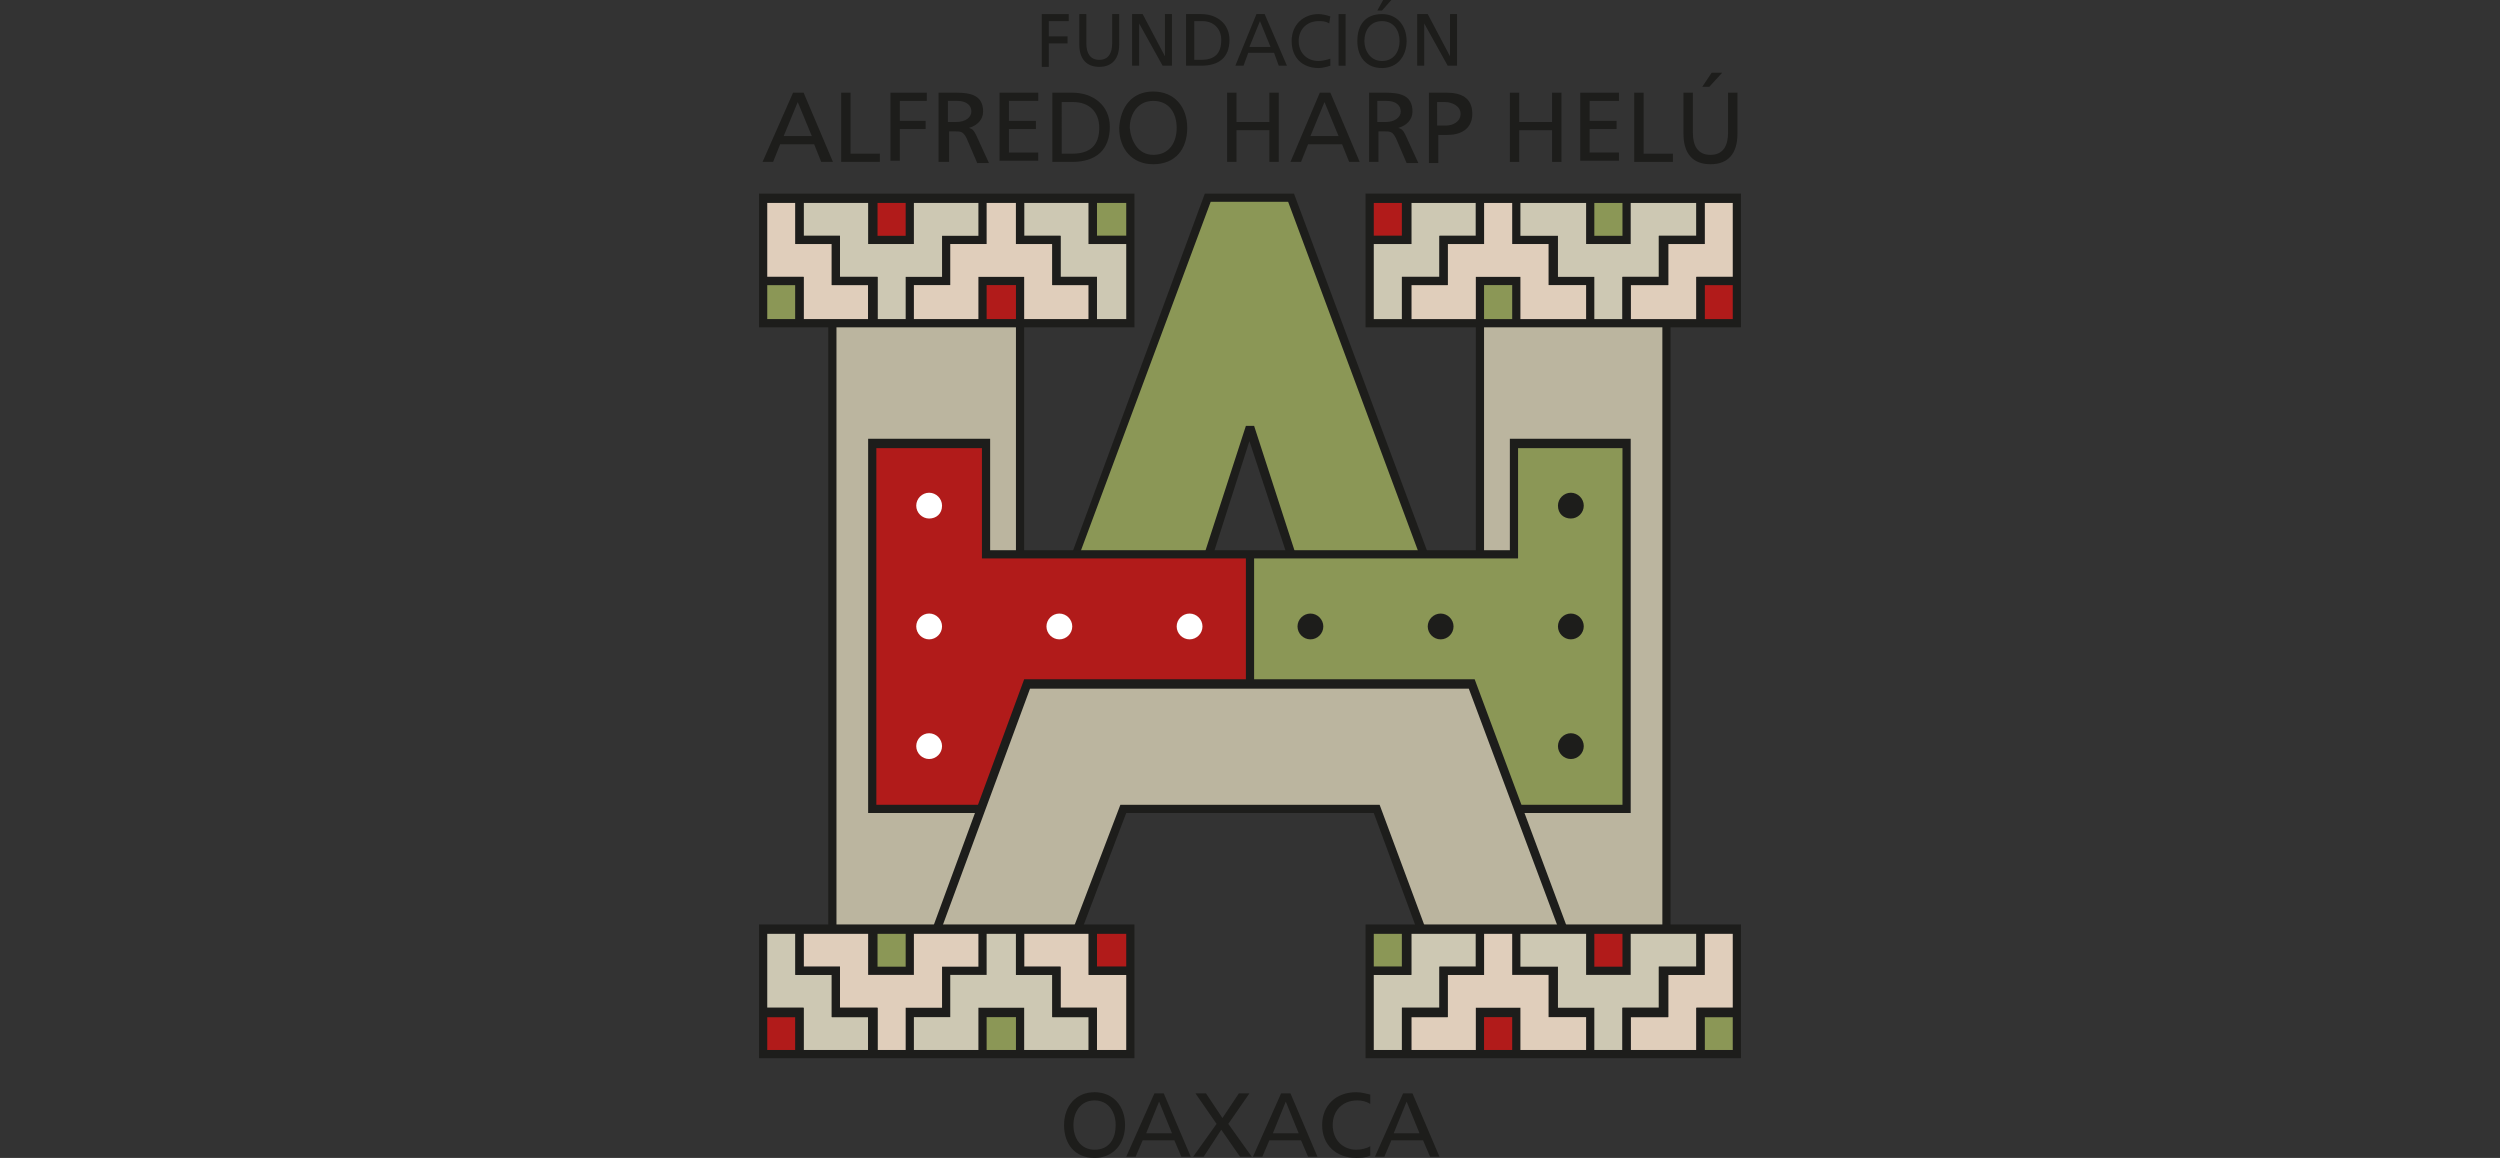<?xml version="1.0" encoding="utf-8"?>
<!-- Generator: Adobe Illustrator 25.3.0, SVG Export Plug-In . SVG Version: 6.00 Build 0)  -->
<svg version="1.1" id="Capa_1" xmlns="http://www.w3.org/2000/svg" xmlns:xlink="http://www.w3.org/1999/xlink" x="0px" y="0px"
	 viewBox="0 0 213.1 98.7" style="enable-background:new 0 0 213.1 98.7;" xml:space="preserve">
<rect x="0" y="0" width="213.1" height="98.7" fill="#333333" stroke="none"/>
<style type="text/css">
	.st0{fill:#8B9756;}
	.st1{fill:#CDC8B3;}
	.st2{fill:#E0CEBB;}
	.st3{fill:#BBB59F;}
	.st4{fill:#B11B1A;}
	.st5{fill:#1D1D1B;}
	.st6{fill:#FFFFFF;}
</style>
<g>
	<polygon class="st0" points="106.7,36.9 110,47.2 121.4,47.2 110.1,16.9 103,16.9 91.7,47.2 103.1,47.2 106.4,36.9 	"/>
	<polygon class="st1" points="77.5,16.9 77.5,20.4 74.4,20.4 74.4,16.9 68.1,16.9 68.1,20.4 71.3,20.4 71.3,24 74.4,24 74.4,27.5 
		77.5,27.5 77.5,24 80.7,24 80.7,20.4 83.8,20.4 83.8,16.9 	"/>
	<polygon class="st1" points="93.2,16.9 86.9,16.9 86.9,20.4 90,20.4 90,24 93.2,24 93.2,27.5 96.3,27.5 96.3,20.4 93.2,20.4 	"/>
	<polygon class="st2" points="90,24 90,20.4 86.9,20.4 86.9,16.9 83.8,16.9 83.8,20.4 80.7,20.4 80.7,24 77.5,24 77.5,27.5 
		83.8,27.5 83.8,24 86.9,24 86.9,27.5 93.2,27.5 93.2,24 	"/>
	<polygon class="st1" points="138.7,16.9 138.7,20.4 135.5,20.4 135.5,16.9 129.3,16.9 129.3,20.4 132.4,20.4 132.4,24 135.5,24 
		135.5,27.5 138.7,27.5 138.7,24 141.8,24 141.8,20.4 144.9,20.4 144.9,16.9 	"/>
	<polygon class="st2" points="144.9,16.9 144.9,20.4 141.8,20.4 141.8,24 138.7,24 138.7,27.5 144.9,27.5 144.9,24 148.1,24 
		148.1,16.9 	"/>
	<polygon class="st1" points="119.9,16.9 119.9,20.4 116.8,20.4 116.8,27.5 119.9,27.5 119.9,24 123,24 123,20.4 126.2,20.4 
		126.2,16.9 	"/>
	<polygon class="st2" points="132.4,24 132.4,20.4 129.3,20.4 129.3,16.9 126.2,16.9 126.2,20.4 123,20.4 123,24 119.9,24 
		119.9,27.5 126.2,27.5 126.2,24 129.3,24 129.3,27.5 135.5,27.5 135.5,24 	"/>
	<polygon class="st3" points="74.4,68.9 74.4,37.8 84,37.8 84,47.2 86.9,47.2 86.9,27.5 71,27.5 71,79.2 79.8,79.2 83.6,68.9 	"/>
	<polygon class="st2" points="77.5,79.2 77.5,82.8 74.4,82.8 74.4,79.2 68.1,79.2 68.1,82.8 71.3,82.8 71.3,86.3 74.4,86.3 
		74.4,89.9 77.5,89.9 77.5,86.3 80.7,86.3 80.7,82.8 83.8,82.8 83.8,79.2 	"/>
	<polygon class="st1" points="71.3,86.3 71.3,82.8 68.1,82.8 68.1,79.2 65,79.2 65,86.3 68.1,86.3 68.1,89.9 74.4,89.9 74.4,86.3 	
		"/>
	<polygon class="st2" points="93.2,79.2 86.9,79.2 86.9,82.8 90,82.8 90,86.3 93.2,86.3 93.2,89.9 96.3,89.9 96.3,82.8 93.2,82.8 	
		"/>
	<polygon class="st1" points="90,86.3 90,82.8 86.9,82.8 86.9,79.2 83.8,79.2 83.8,82.8 80.7,82.8 80.7,86.3 77.5,86.3 77.5,89.9 
		83.8,89.9 83.8,86.3 86.9,86.3 86.9,89.9 93.2,89.9 93.2,86.3 	"/>
	<polygon class="st2" points="132.4,86.3 132.4,82.8 129.3,82.8 129.3,79.2 126.2,79.2 126.2,82.8 123,82.8 123,86.3 119.9,86.3 
		119.9,89.9 126.2,89.9 126.2,86.3 129.3,86.3 129.3,89.9 135.5,89.9 135.5,86.3 	"/>
	<polygon class="st1" points="119.9,79.2 119.9,82.8 116.8,82.8 116.8,89.9 119.9,89.9 119.9,86.3 123,86.3 123,82.8 126.2,82.8 
		126.2,79.2 	"/>
	<polygon class="st2" points="144.9,79.2 144.9,82.8 141.8,82.8 141.8,86.3 138.7,86.3 138.7,89.9 144.9,89.9 144.9,86.3 
		148.1,86.3 148.1,79.2 	"/>
	<polygon class="st1" points="138.7,79.2 138.7,82.8 135.5,82.8 135.5,79.2 129.3,79.2 129.3,82.8 132.4,82.8 132.4,86.3 
		135.5,86.3 135.5,89.9 138.7,89.9 138.7,86.3 141.8,86.3 141.8,82.8 144.9,82.8 144.9,79.2 	"/>
	<polygon class="st2" points="71.3,24 71.3,20.4 68.1,20.4 68.1,16.9 65,16.9 65,24 68.1,24 68.1,27.5 74.4,27.5 74.4,24 	"/>
	<rect x="65" y="24" class="st0" width="3.1" height="3.5"/>
	<rect x="93.2" y="16.9" class="st0" width="3.1" height="3.5"/>
	<rect x="83.8" y="24" class="st4" width="3.1" height="3.5"/>
	<rect x="74.4" y="16.9" class="st4" width="3.1" height="3.5"/>
	<polygon class="st4" points="106.5,47.2 84,47.2 84,37.8 74.4,37.8 74.4,68.9 83.6,68.9 87.6,58.3 106.5,58.3 	"/>
	<polygon class="st3" points="126.2,27.5 126.2,47.2 129,47.2 129,37.8 138.7,37.8 138.7,68.9 129.4,68.9 133.2,79.2 142.1,79.2 
		142.1,27.5 	"/>
	<polygon class="st0" points="106.5,47.2 129,47.2 129,37.8 138.7,37.8 138.7,68.9 129.4,68.9 125.5,58.3 106.5,58.3 	"/>
	<polygon class="st3" points="117.4,68.9 121.2,79.2 133.2,79.2 125.5,58.3 87.6,58.3 79.8,79.2 91.9,79.2 95.7,68.9 	"/>
	<rect x="116.8" y="16.9" class="st4" width="3.1" height="3.5"/>
	<rect x="144.9" y="24" class="st4" width="3.1" height="3.5"/>
	<rect x="135.5" y="16.9" class="st0" width="3.1" height="3.5"/>
	<rect x="126.2" y="24" class="st0" width="3.1" height="3.5"/>
	<rect x="65" y="86.3" class="st4" width="3.1" height="3.5"/>
	<rect x="93.2" y="79.2" class="st4" width="3.1" height="3.5"/>
	<rect x="83.8" y="86.3" class="st0" width="3.1" height="3.5"/>
	<rect x="74.4" y="79.2" class="st0" width="3.1" height="3.5"/>
	<rect x="126.2" y="86.3" class="st4" width="3.1" height="3.5"/>
	<rect x="116.8" y="79.2" class="st0" width="3.1" height="3.5"/>
	<rect x="144.9" y="86.3" class="st0" width="3.1" height="3.5"/>
	<rect x="135.5" y="79.2" class="st4" width="3.1" height="3.5"/>
	<polygon class="st5" points="103.4,47.3 102.7,47.1 106.2,36.3 106.9,36.3 110.4,47.1 109.7,47.3 106.5,37.6 	"/>
	<rect x="86.6" y="27.5" class="st5" width="0.7" height="19.7"/>
	<rect x="70.6" y="27.5" class="st5" width="0.7" height="51.7"/>
	<rect x="141.7" y="27.5" class="st5" width="0.7" height="51.7"/>
	<rect x="125.8" y="27.5" class="st5" width="0.7" height="19.7"/>
	<g>
		<path class="st5" d="M96.7,27.9h-32V16.5h32V27.9z M65.4,27.2h30.6v-9.9H65.4V27.2z"/>
		<path class="st5" d="M148.4,27.9h-32V16.5h32V27.9z M117.1,27.2h30.6v-9.9h-30.6V27.2z"/>
		<path class="st5" d="M96.7,90.2h-32V78.8h32V90.2z M65.4,89.5h30.6v-9.9H65.4V89.5z"/>
		<path class="st5" d="M148.4,90.2h-32V78.8h32V90.2z M117.1,89.5h30.6v-9.9h-30.6V89.5z"/>
	</g>
	<g>
		<polygon class="st5" points="77.9,27.5 77.2,27.5 77.2,23.6 80.3,23.6 80.3,20.1 83.4,20.1 83.4,16.9 84.1,16.9 84.1,20.8 
			81,20.8 81,24.3 77.9,24.3 		"/>
		<polygon class="st5" points="74.8,27.5 74,27.5 74,24.3 70.9,24.3 70.9,20.8 67.8,20.8 67.8,16.9 68.5,16.9 68.5,20.1 71.6,20.1 
			71.6,23.6 74.8,23.6 		"/>
		<polygon class="st5" points="93.5,27.5 92.8,27.5 92.8,24.3 89.7,24.3 89.7,20.8 86.6,20.8 86.6,16.9 87.3,16.9 87.3,20.1 
			90.4,20.1 90.4,23.6 93.5,23.6 		"/>
		<polygon class="st5" points="96.3,20.8 92.8,20.8 92.8,16.9 93.5,16.9 93.5,20.1 96.3,20.1 		"/>
		<polygon class="st5" points="93.5,27.5 92.8,27.5 92.8,24.3 89.7,24.3 89.7,20.8 86.6,20.8 86.6,16.9 87.3,16.9 87.3,20.1 
			90.4,20.1 90.4,23.6 93.5,23.6 		"/>
		<polygon class="st5" points="74.8,27.5 74,27.5 74,24.3 70.9,24.3 70.9,20.8 67.8,20.8 67.8,16.9 68.5,16.9 68.5,20.1 71.6,20.1 
			71.6,23.6 74.8,23.6 		"/>
		<polygon class="st5" points="68.5,27.5 67.8,27.5 67.8,24.3 65,24.3 65,23.6 68.5,23.6 		"/>
		<polygon class="st5" points="68.5,27.5 67.8,27.5 67.8,24.3 65,24.3 65,23.6 68.5,23.6 		"/>
		<polygon class="st5" points="96.3,20.8 92.8,20.8 92.8,16.9 93.5,16.9 93.5,20.1 96.3,20.1 		"/>
		<polygon class="st5" points="87.3,27.5 86.6,27.5 86.6,24.3 84.1,24.3 84.1,27.5 83.4,27.5 83.4,23.6 87.3,23.6 		"/>
		<polygon class="st5" points="77.9,20.8 74,20.8 74,16.9 74.8,16.9 74.8,20.1 77.2,20.1 77.2,16.9 77.9,16.9 		"/>
		<g>
			<polygon class="st5" points="135.9,27.5 135.2,27.5 135.2,24.3 132,24.3 132,20.8 128.9,20.8 128.9,16.9 129.6,16.9 129.6,20.1 
				132.8,20.1 132.8,23.6 135.9,23.6 			"/>
			<polygon class="st5" points="139,27.5 138.3,27.5 138.3,23.6 141.4,23.6 141.4,20.1 144.6,20.1 144.6,16.9 145.3,16.9 
				145.3,20.8 142.2,20.8 142.2,24.3 139,24.3 			"/>
			<polygon class="st5" points="120.3,27.5 119.5,27.5 119.5,23.6 122.7,23.6 122.7,20.1 125.8,20.1 125.8,16.9 126.5,16.9 
				126.5,20.8 123.4,20.8 123.4,24.3 120.3,24.3 			"/>
			<polygon class="st5" points="120.3,20.8 116.8,20.8 116.8,20.1 119.5,20.1 119.5,16.9 120.3,16.9 			"/>
			<polygon class="st5" points="120.3,27.5 119.5,27.5 119.5,23.6 122.7,23.6 122.7,20.1 125.8,20.1 125.8,16.9 126.5,16.9 
				126.5,20.8 123.4,20.8 123.4,24.3 120.3,24.3 			"/>
			<polygon class="st5" points="139,27.5 138.3,27.5 138.3,23.6 141.4,23.6 141.4,20.1 144.6,20.1 144.6,16.9 145.3,16.9 
				145.3,20.8 142.2,20.8 142.2,24.3 139,24.3 			"/>
			<polygon class="st5" points="145.3,27.5 144.6,27.5 144.6,23.6 148.1,23.6 148.1,24.3 145.3,24.3 			"/>
			<polygon class="st5" points="145.3,27.5 144.6,27.5 144.6,23.6 148.1,23.6 148.1,24.3 145.3,24.3 			"/>
			<polygon class="st5" points="120.3,20.8 116.8,20.8 116.8,20.1 119.5,20.1 119.5,16.9 120.3,16.9 			"/>
			<polygon class="st5" points="129.6,27.5 128.9,27.5 128.9,24.3 126.5,24.3 126.5,27.5 125.8,27.5 125.8,23.6 129.6,23.6 			"/>
			<polygon class="st5" points="139,20.8 135.2,20.8 135.2,16.9 135.9,16.9 135.9,20.1 138.3,20.1 138.3,16.9 139,16.9 			"/>
		</g>
		<polygon class="st5" points="77.9,89.9 77.2,89.9 77.2,85.9 80.3,85.9 80.3,82.4 83.4,82.4 83.4,79.2 84.1,79.2 84.1,83.1 
			81,83.1 81,86.7 77.9,86.7 		"/>
		<polygon class="st5" points="74.8,89.9 74,89.9 74,86.7 70.9,86.7 70.9,83.1 67.8,83.1 67.8,79.2 68.5,79.2 68.5,82.4 71.6,82.4 
			71.6,85.9 74.8,85.9 		"/>
		<polygon class="st5" points="93.5,89.9 92.8,89.9 92.8,86.7 89.7,86.7 89.7,83.1 86.6,83.1 86.6,79.2 87.3,79.2 87.3,82.4 
			90.4,82.4 90.4,85.9 93.5,85.9 		"/>
		<polygon class="st5" points="96.3,83.1 92.8,83.1 92.8,79.2 93.5,79.2 93.5,82.4 96.3,82.4 		"/>
		<polygon class="st5" points="93.5,89.9 92.8,89.9 92.8,86.7 89.7,86.7 89.7,83.1 86.6,83.1 86.6,79.2 87.3,79.2 87.3,82.4 
			90.4,82.4 90.4,85.9 93.5,85.9 		"/>
		<polygon class="st5" points="74.8,89.9 74,89.9 74,86.7 70.9,86.7 70.9,83.1 67.8,83.1 67.8,79.2 68.5,79.2 68.5,82.4 71.6,82.4 
			71.6,85.9 74.8,85.9 		"/>
		<polygon class="st5" points="68.5,89.9 67.8,89.9 67.8,86.7 65,86.7 65,85.9 68.5,85.9 		"/>
		<polygon class="st5" points="68.5,89.9 67.8,89.9 67.8,86.7 65,86.7 65,85.9 68.5,85.9 		"/>
		<polygon class="st5" points="96.3,83.1 92.8,83.1 92.8,79.2 93.5,79.2 93.5,82.4 96.3,82.4 		"/>
		<polygon class="st5" points="87.3,89.9 86.6,89.9 86.6,86.7 84.1,86.7 84.1,89.9 83.4,89.9 83.4,85.9 87.3,85.9 		"/>
		<polygon class="st5" points="77.9,83.1 74,83.1 74,79.2 74.8,79.2 74.8,82.4 77.2,82.4 77.2,79.2 77.9,79.2 		"/>
		<g>
			<polygon class="st5" points="135.9,89.9 135.2,89.9 135.2,86.7 132,86.7 132,83.1 128.9,83.1 128.9,79.2 129.6,79.2 129.6,82.4 
				132.8,82.4 132.8,85.9 135.9,85.9 			"/>
			<polygon class="st5" points="139,89.9 138.3,89.9 138.3,85.9 141.4,85.9 141.4,82.4 144.6,82.4 144.6,79.2 145.3,79.2 
				145.3,83.1 142.2,83.1 142.2,86.7 139,86.7 			"/>
			<polygon class="st5" points="120.3,89.9 119.5,89.9 119.5,85.9 122.7,85.9 122.7,82.4 125.8,82.4 125.8,79.2 126.5,79.2 
				126.5,83.1 123.4,83.1 123.4,86.7 120.3,86.7 			"/>
			<polygon class="st5" points="120.3,83.1 116.8,83.1 116.8,82.4 119.5,82.4 119.5,79.2 120.3,79.2 			"/>
			<polygon class="st5" points="120.3,89.9 119.5,89.9 119.5,85.9 122.7,85.9 122.7,82.4 125.8,82.4 125.8,79.2 126.5,79.2 
				126.5,83.1 123.4,83.1 123.4,86.7 120.3,86.7 			"/>
			<polygon class="st5" points="139,89.9 138.3,89.9 138.3,85.9 141.4,85.9 141.4,82.4 144.6,82.4 144.6,79.2 145.3,79.2 
				145.3,83.1 142.2,83.1 142.2,86.7 139,86.7 			"/>
			<polygon class="st5" points="145.3,89.9 144.6,89.9 144.6,85.9 148.1,85.9 148.1,86.7 145.3,86.7 			"/>
			<polygon class="st5" points="145.3,89.9 144.6,89.9 144.6,85.9 148.1,85.9 148.1,86.7 145.3,86.7 			"/>
			<polygon class="st5" points="120.3,83.1 116.8,83.1 116.8,82.4 119.5,82.4 119.5,79.2 120.3,79.2 			"/>
			<polygon class="st5" points="129.6,89.9 128.9,89.9 128.9,86.7 126.5,86.7 126.5,89.9 125.8,89.9 125.8,85.9 129.6,85.9 			"/>
			<polygon class="st5" points="139,83.1 135.2,83.1 135.2,79.2 135.9,79.2 135.9,82.4 138.3,82.4 138.3,79.2 139,79.2 			"/>
		</g>
	</g>
	<polygon class="st5" points="74,69.3 74,37.4 84.4,37.4 84.4,46.9 128.7,46.9 128.7,37.4 139,37.4 139,69.3 129.4,69.3 129.4,68.6 
		138.3,68.6 138.3,38.2 129.4,38.2 129.4,47.6 83.7,47.6 83.7,38.2 74.7,38.2 74.7,68.6 83.6,68.6 83.6,69.3 	"/>
	<polygon class="st5" points="120.8,79.3 117.1,69.3 96,69.3 92.2,79.3 91.5,79.1 95.5,68.6 117.6,68.6 121.5,79.1 	"/>
	<polygon class="st5" points="132.9,79.3 125.2,58.7 87.8,58.7 80.2,79.3 79.5,79.1 87.3,57.9 125.7,57.9 133.6,79.1 	"/>
	<rect x="106.2" y="47.2" class="st5" width="0.7" height="11.1"/>
	<polygon class="st5" points="92,47.3 91.4,47.1 102.7,16.5 110.3,16.5 121.7,47.1 121,47.3 109.8,17.2 103.2,17.2 	"/>
	<g>
		<path class="st5" d="M122.8,54.5c0.6,0,1.1-0.5,1.1-1.1s-0.5-1.1-1.1-1.1c-0.6,0-1.1,0.5-1.1,1.1S122.2,54.5,122.8,54.5"/>
		<path class="st5" d="M111.7,54.5c0.6,0,1.1-0.5,1.1-1.1s-0.5-1.1-1.1-1.1c-0.6,0-1.1,0.5-1.1,1.1S111.1,54.5,111.7,54.5"/>
		<path class="st5" d="M133.9,54.5c0.6,0,1.1-0.5,1.1-1.1c0-0.6-0.5-1.1-1.1-1.1c-0.6,0-1.1,0.5-1.1,1.1
			C132.8,54,133.3,54.5,133.9,54.5"/>
		<path class="st5" d="M133.9,44.2c0.6,0,1.1-0.5,1.1-1.1c0-0.6-0.5-1.1-1.1-1.1c-0.6,0-1.1,0.5-1.1,1.1
			C132.8,43.8,133.3,44.2,133.9,44.2"/>
		<path class="st5" d="M133.9,64.7c0.6,0,1.1-0.5,1.1-1.1s-0.5-1.1-1.1-1.1c-0.6,0-1.1,0.5-1.1,1.1S133.3,64.7,133.9,64.7"/>
	</g>
	<g>
		<path class="st6" d="M90.3,54.5c-0.6,0-1.1-0.5-1.1-1.1s0.5-1.1,1.1-1.1c0.6,0,1.1,0.5,1.1,1.1S90.9,54.5,90.3,54.5"/>
		<path class="st6" d="M101.4,54.5c-0.6,0-1.1-0.5-1.1-1.1s0.5-1.1,1.1-1.1c0.6,0,1.1,0.5,1.1,1.1S102,54.5,101.4,54.5"/>
		<path class="st6" d="M79.2,54.5c-0.6,0-1.1-0.5-1.1-1.1c0-0.6,0.5-1.1,1.1-1.1c0.6,0,1.1,0.5,1.1,1.1C80.3,54,79.8,54.5,79.2,54.5
			"/>
		<path class="st6" d="M79.2,44.2c-0.6,0-1.1-0.5-1.1-1.1c0-0.6,0.5-1.1,1.1-1.1c0.6,0,1.1,0.5,1.1,1.1
			C80.3,43.8,79.8,44.2,79.2,44.2"/>
		<path class="st6" d="M79.2,64.7c-0.6,0-1.1-0.5-1.1-1.1s0.5-1.1,1.1-1.1c0.6,0,1.1,0.5,1.1,1.1S79.8,64.7,79.2,64.7"/>
	</g>
	<g>
		<g>
			<path class="st5" d="M88.8,1.2h2.3v0.6h-1.7v1.3h1.6v0.6h-1.6v2h-0.6V1.2z"/>
			<path class="st5" d="M95.4,3.8c0,1.2-0.6,1.9-1.7,1.9c-1.1,0-1.7-0.7-1.7-1.9V1.2h0.6v2.5c0,0.8,0.3,1.4,1.1,1.4
				c0.8,0,1.1-0.6,1.1-1.4V1.2h0.6V3.8z"/>
			<path class="st5" d="M96.5,1.2h0.9l1.9,3.6h0V1.2h0.6v4.4h-0.8l-2-3.6h0v3.6h-0.6V1.2z"/>
			<path class="st5" d="M101.1,1.2h1.3c1.3,0,2.4,0.8,2.4,2.2c0,1.5-0.9,2.2-2.4,2.2h-1.3V1.2z M101.7,5.1h0.7
				c1.1,0,1.7-0.5,1.7-1.7c0-1-0.7-1.6-1.6-1.6h-0.7V5.1z"/>
			<path class="st5" d="M107.1,1.2h0.7l1.9,4.4h-0.7l-0.4-1.1h-2.2l-0.4,1.1h-0.7L107.1,1.2z M107.4,1.8L106.5,4h1.8L107.4,1.8z"/>
			<path class="st5" d="M113.3,2c-0.3-0.2-0.6-0.2-0.9-0.2c-1,0-1.7,0.7-1.7,1.7c0,1,0.7,1.7,1.7,1.7c0.3,0,0.7-0.1,1-0.2l0,0.6
				c-0.3,0.1-0.7,0.2-1,0.2c-1.4,0-2.3-0.9-2.3-2.3c0-1.4,1-2.3,2.3-2.3c0.3,0,0.7,0.1,1,0.2L113.3,2z"/>
			<path class="st5" d="M114.1,1.2h0.6v4.4h-0.6V1.2z"/>
			<path class="st5" d="M117.8,1.2c1.3,0,2.1,1,2.1,2.3c0,1.3-0.8,2.3-2.1,2.3c-1.3,0-2.1-0.9-2.1-2.3
				C115.7,2.1,116.4,1.2,117.8,1.2z M117.8,5.2c1,0,1.5-0.8,1.5-1.7c0-0.9-0.5-1.7-1.5-1.7c-1,0-1.5,0.8-1.5,1.7
				C116.3,4.3,116.8,5.2,117.8,5.2z M117.9,0h0.7l-0.8,0.9h-0.4L117.9,0z"/>
			<path class="st5" d="M120.8,1.2h0.9l1.9,3.6h0V1.2h0.6v4.4h-0.8l-2-3.6h0v3.6h-0.6V1.2z"/>
		</g>
		<g>
			<path class="st5" d="M67.6,7.9h0.9l2.5,5.9H70l-0.6-1.5h-2.9l-0.6,1.5H65L67.6,7.9z M68,8.7l-1.2,2.9h2.4L68,8.7z"/>
			<path class="st5" d="M71.7,7.9h0.8v5.2H75v0.7h-3.3V7.9z"/>
			<path class="st5" d="M75.8,7.9H79v0.7h-2.3v1.7h2.2v0.7h-2.2v2.7h-0.8V7.9z"/>
			<path class="st5" d="M80,7.9h1.5c1.2,0,2.3,0.2,2.3,1.6c0,0.7-0.5,1.2-1.2,1.4v0c0.3,0.1,0.4,0.2,0.6,0.6l1.1,2.4h-1l-0.9-2.1
				c-0.3-0.6-0.5-0.6-1-0.6h-0.5v2.6H80V7.9z M80.8,10.4h0.7c0.8,0,1.3-0.4,1.3-0.9c0-0.5-0.4-0.9-1.2-0.9h-0.8V10.4z"/>
			<path class="st5" d="M85.2,7.9h3.3v0.7H86v1.7h2.3v0.7H86v2h2.5v0.7h-3.3V7.9z"/>
			<path class="st5" d="M89.7,7.9h1.7c1.8,0,3.2,1.1,3.2,2.9c0,2-1.2,3-3.2,3h-1.7V7.9z M90.5,13.1h0.9c1.5,0,2.3-0.7,2.3-2.2
				c0-1.4-0.9-2.2-2.2-2.2h-1V13.1z"/>
			<path class="st5" d="M98.3,7.8c1.8,0,2.9,1.3,2.9,3.1c0,1.8-1,3.1-2.9,3.1c-1.8,0-2.9-1.3-2.9-3.1C95.5,9.1,96.5,7.8,98.3,7.8z
				 M98.3,13.2c1.4,0,2-1.1,2-2.3c0-1.2-0.6-2.3-2-2.3c-1.3,0-2,1.1-2,2.3C96.4,12,97,13.2,98.3,13.2z"/>
			<path class="st5" d="M104.6,7.9h0.8v2.5h2.8V7.9h0.8v5.9h-0.8v-2.7h-2.8v2.7h-0.8V7.9z"/>
			<path class="st5" d="M112.5,7.9h0.9l2.5,5.9h-0.9l-0.6-1.5h-2.9l-0.6,1.5h-0.9L112.5,7.9z M112.9,8.7l-1.2,2.9h2.4L112.9,8.7z"/>
			<path class="st5" d="M116.6,7.9h1.5c1.2,0,2.3,0.2,2.3,1.6c0,0.7-0.5,1.2-1.2,1.4v0c0.3,0.1,0.4,0.2,0.6,0.6l1.1,2.4h-1l-0.9-2.1
				c-0.3-0.6-0.5-0.6-1-0.6h-0.5v2.6h-0.8V7.9z M117.4,10.4h0.7c0.8,0,1.3-0.4,1.3-0.9c0-0.5-0.4-0.9-1.2-0.9h-0.8V10.4z"/>
			<path class="st5" d="M121.7,7.9h1.6c1.2,0,2.2,0.4,2.2,1.8c0,1.3-1,1.8-2.1,1.8h-0.8v2.4h-0.8V7.9z M122.5,10.7h0.8
				c0.5,0,1.2-0.3,1.2-1c0-0.7-0.8-1-1.3-1h-0.7V10.7z"/>
			<path class="st5" d="M128.7,7.9h0.8v2.5h2.8V7.9h0.8v5.9h-0.8v-2.7h-2.8v2.7h-0.8V7.9z"/>
			<path class="st5" d="M134.7,7.9h3.3v0.7h-2.5v1.7h2.3v0.7h-2.3v2h2.5v0.7h-3.3V7.9z"/>
			<path class="st5" d="M139.3,7.9h0.8v5.2h2.5v0.7h-3.3V7.9z"/>
			<path class="st5" d="M148.1,11.4c0,1.7-0.8,2.6-2.3,2.6s-2.3-0.9-2.3-2.6V7.9h0.8v3.4c0,1.1,0.4,1.9,1.5,1.9
				c1.1,0,1.5-0.8,1.5-1.9V7.9h0.8V11.4z M145.9,6.2h0.9l-1.1,1.2h-0.6L145.9,6.2z"/>
		</g>
		<g>
			<path class="st5" d="M93.3,93.1c1.6,0,2.6,1.2,2.6,2.8c0,1.6-1,2.8-2.6,2.8c-1.7,0-2.6-1.2-2.6-2.8
				C90.7,94.3,91.7,93.1,93.3,93.1z M93.3,98c1.3,0,1.8-1,1.8-2.1c0-1.1-0.6-2.1-1.8-2.1c-1.2,0-1.8,1-1.8,2.1
				C91.5,97,92.1,98,93.3,98z"/>
			<path class="st5" d="M98.4,93.2h0.8l2.3,5.4h-0.8l-0.6-1.4h-2.7l-0.6,1.4h-0.8L98.4,93.2z M98.8,93.9l-1.1,2.7h2.2L98.8,93.9z"/>
			<path class="st5" d="M103.7,95.8l-1.8-2.6h0.9l1.4,2.1l1.4-2.1h0.9l-1.8,2.6l2,2.8h-1l-1.6-2.3l-1.5,2.3h-0.9L103.7,95.8z"/>
			<path class="st5" d="M109.2,93.2h0.8l2.3,5.4h-0.8l-0.6-1.4h-2.7l-0.6,1.4h-0.8L109.2,93.2z M109.6,93.9l-1.1,2.7h2.2L109.6,93.9
				z"/>
			<path class="st5" d="M116.8,94.1c-0.3-0.2-0.7-0.3-1.1-0.3c-1.3,0-2.1,0.9-2.1,2.1c0,1.3,0.9,2.1,2,2.1c0.4,0,0.9-0.1,1.2-0.3
				l0,0.8c-0.4,0.2-0.9,0.2-1.2,0.2c-1.7,0-2.9-1.1-2.9-2.8c0-1.7,1.2-2.8,2.9-2.8c0.4,0,0.8,0.1,1.2,0.2L116.8,94.1z"/>
			<path class="st5" d="M119.6,93.2h0.8l2.3,5.4h-0.8l-0.6-1.4h-2.7l-0.6,1.4h-0.8L119.6,93.2z M119.9,93.9l-1.1,2.7h2.2L119.9,93.9
				z"/>
		</g>
	</g>
</g>
</svg>

